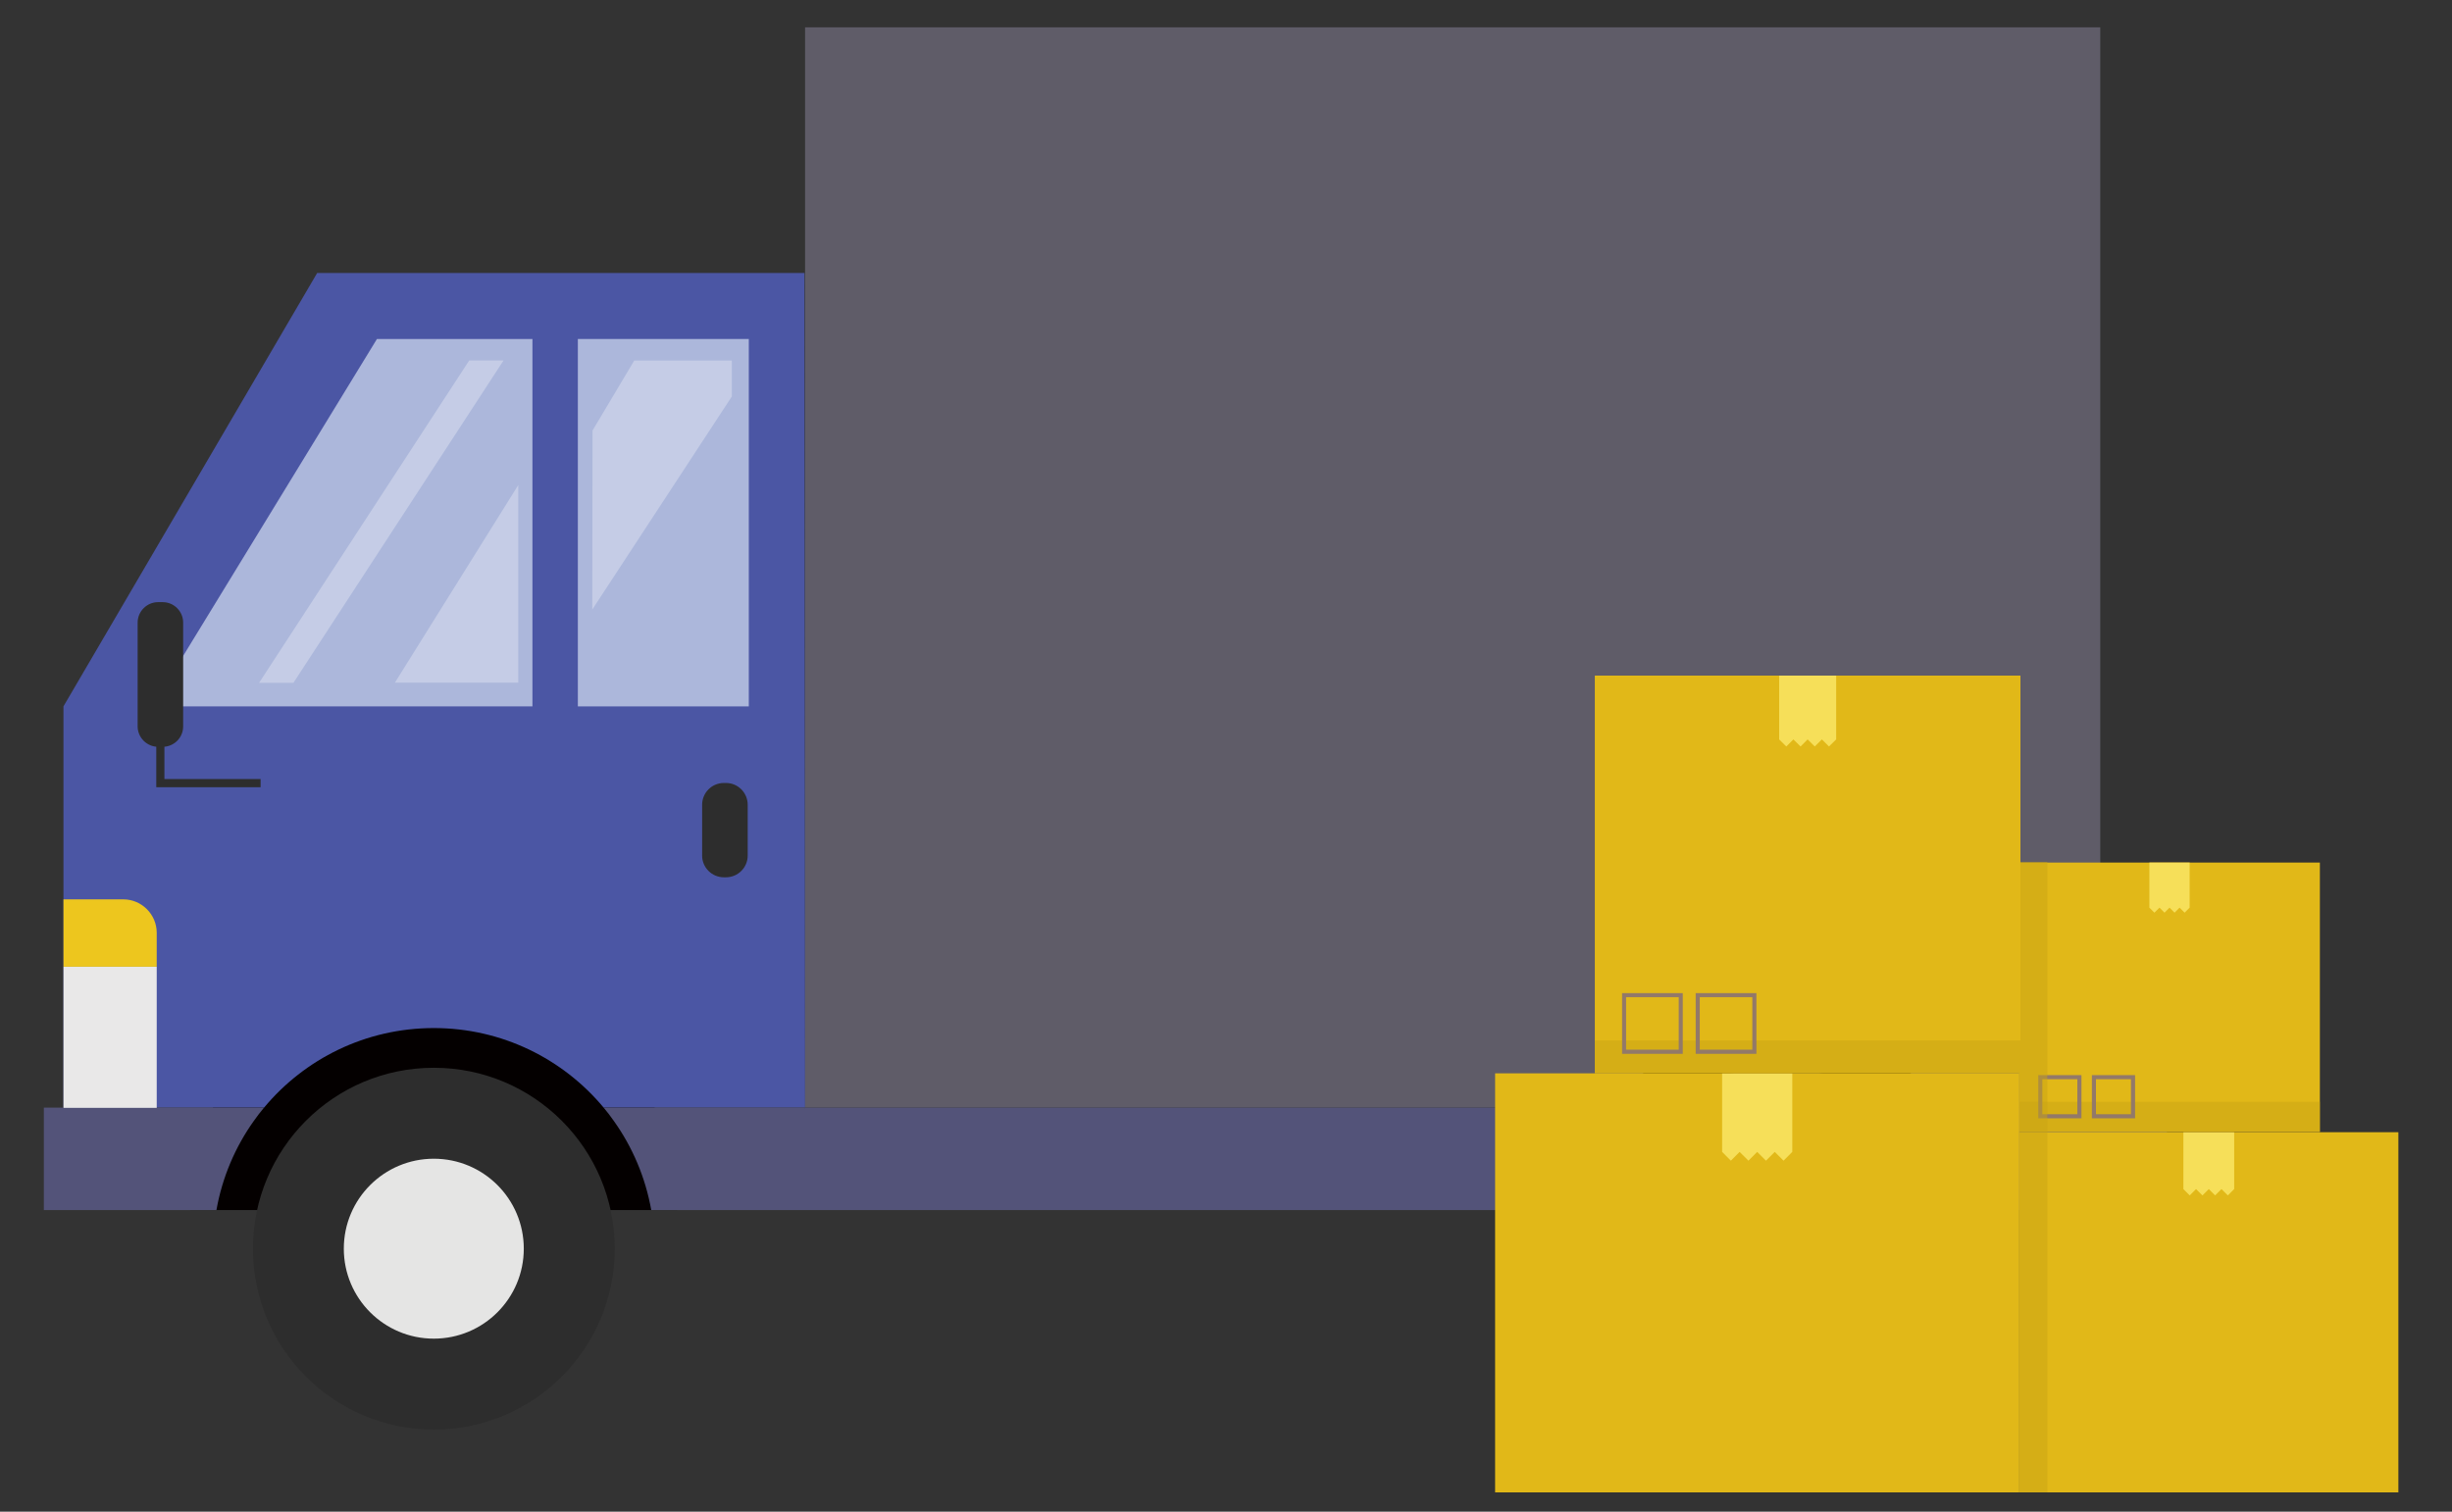 <?xml version="1.0" encoding="utf-8"?>
<!-- Generator: Adobe Illustrator 16.0.0, SVG Export Plug-In . SVG Version: 6.00 Build 0)  -->
<!DOCTYPE svg PUBLIC "-//W3C//DTD SVG 1.1//EN" "http://www.w3.org/Graphics/SVG/1.1/DTD/svg11.dtd">
<svg version="1.1" id="레이어_1" xmlns="http://www.w3.org/2000/svg" xmlns:xlink="http://www.w3.org/1999/xlink" x="0px"
	 y="0px" width="60px" height="37px" viewBox="0 0 60 37" enable-background="new 0 0 60 37" xml:space="preserve">
<rect x="0" y="0" width="60" height="37" fill="#333333" stroke="none"/>
<g>
	<path fill="#040000" d="M4.657,29.618c0-3.291,2.668-5.959,5.958-5.959c3.291,0,5.958,2.668,5.958,5.959H4.657z"/>
	<path fill="#040000" d="M37.521,29.618c0-3.291,2.668-5.959,5.958-5.959c3.291,0,5.96,2.668,5.96,5.959H37.521z"/>
	<path fill="#4B56A4" d="M10.616,25.163c1.67,0,3.163,0.756,4.155,1.947h4.93L19.686,6.682H7.761L1.553,17.289v9.821h4.909
		C7.453,25.919,8.945,25.163,10.616,25.163z"/>
	<path fill="#5F5C68" d="M19.702,27.11h19.625c0.991-1.191,2.484-1.947,4.153-1.947c1.671,0,3.164,0.756,4.155,1.947h3.758V0.669
		H19.7v6.29c0.001,0.008,0.001,0.016,0.001,0.024V27.11z"/>
	<path fill="#535379" d="M2.139,27.11H1.073l0,0v2.508h4.223c0.142-0.801,0.459-1.541,0.912-2.178
		c0.081-0.115,0.165-0.225,0.253-0.33H2.139z"/>
	<g>
		<path fill="#535379" d="M51.393,27.11h-3.758c0.093,0.111,0.181,0.227,0.264,0.346c0.447,0.633,0.761,1.369,0.901,2.162h4.223
			V27.11H51.393z"/>
		<path fill="#535379" d="M19.702,27.138c0,0.01,0,0.018-0.001,0.025V27.11h-4.93c0.088,0.105,0.172,0.215,0.252,0.33
			c0.453,0.637,0.771,1.377,0.913,2.178H38.16c0.142-0.793,0.454-1.529,0.902-2.162c0.083-0.119,0.171-0.234,0.264-0.346H19.702
			V27.138z"/>
	</g>
	<path fill="#2D2D2D" d="M10.616,34.991c-2.445,0-4.426-1.982-4.426-4.428s1.981-4.428,4.426-4.428s4.427,1.982,4.427,4.428
		S13.061,34.991,10.616,34.991"/>
	<g>
		<circle fill="#E5E5E4" cx="10.615" cy="30.563" r="2.202"/>
	</g>
	<g opacity="0.7">
		<polygon fill="#D6DFF2" points="13.029,17.29 13.029,8.297 9.224,8.297 3.726,17.29 		"/>
	</g>
	<g opacity="0.7">
		<rect x="14.14" y="8.297" fill="#D6DFF2" width="4.183" height="8.993"/>
	</g>
	<g>
		<path fill="#2D2D2D" d="M17.714,19.164h0.049c0.294,0,0.533,0.238,0.533,0.534v1.244c0,0.293-0.239,0.531-0.533,0.531h-0.049
			c-0.294,0-0.533-0.238-0.533-0.531v-1.244C17.181,19.402,17.42,19.164,17.714,19.164z"/>
	</g>
	<path fill="#2D2D2D" d="M43.479,34.991c-2.444,0-4.427-1.982-4.427-4.428s1.982-4.428,4.427-4.428c2.445,0,4.427,1.982,4.427,4.428
		S45.925,34.991,43.479,34.991"/>
	<g>
		<circle fill="#E5E5E4" cx="43.48" cy="30.563" r="2.203"/>
	</g>
	<polygon opacity="0.3" fill="#FFFFFF" points="17.908,9.704 17.908,8.824 15.52,8.824 14.499,10.538 14.493,14.919 	"/>
	<polygon opacity="0.3" fill="#FFFFFF" points="12.682,11.872 9.663,16.709 12.682,16.709 	"/>
	<path fill="#EDC61E" d="M3.835,22.831c0-0.449-0.368-0.818-0.816-0.818H1.553v1.65h2.282V22.831z"/>
	<rect x="1.553" y="23.663" fill="#E9E8E8" width="2.282" height="3.453"/>
	<g>
		<path fill="#2D2D2D" d="M3.982,18.279H3.869c-0.275,0-0.501-0.226-0.501-0.5v-2.54c0-0.275,0.226-0.501,0.501-0.501h0.113
			c0.275,0,0.5,0.226,0.5,0.501v2.54C4.483,18.054,4.258,18.279,3.982,18.279z"/>
	</g>
	<polygon fill="#2D2D2D" points="6.377,19.268 3.824,19.268 3.824,17.813 4.023,17.813 4.023,19.068 6.377,19.068 	"/>
	<polygon opacity="0.3" fill="#FFFFFF" points="6.339,16.714 11.482,8.822 12.322,8.822 7.179,16.714 	"/>
	<polyline fill="#E1B818" points="49.408,36.528 49.408,27.712 58.688,27.712 58.688,36.528 	"/>
	<polygon fill="#F6DF59" points="54.67,29.104 54.67,27.712 53.427,27.712 53.427,29.104 53.582,29.259 53.737,29.104 
		53.893,29.259 54.049,29.104 54.203,29.259 54.359,29.104 54.514,29.259 	"/>
	<g>
		<rect x="49.408" y="21.112" fill="#E1B818" width="7.359" height="6.594"/>
		<rect x="49.408" y="26.968" opacity="0.5" fill="#CBA515" width="7.359" height="0.738"/>
		<polygon fill="#F6DF59" points="53.58,22.216 53.58,21.112 52.595,21.112 52.595,22.216 52.718,22.339 52.842,22.216 
			52.965,22.339 53.088,22.216 53.211,22.339 53.334,22.216 53.457,22.339 		"/>
		<path fill="#927969" d="M50.933,27.372h-1.057v-1.057h1.057V27.372z M49.976,27.272h0.856v-0.857h-0.856V27.272z"/>
		<path fill="#927969" d="M52.245,27.372h-1.057v-1.057h1.057V27.372z M51.288,27.272h0.856v-0.857h-0.856V27.272z"/>
	</g>
	<polyline opacity="0.5" fill="#CBA515" points="49.415,36.528 49.415,21.095 50.098,21.095 50.098,36.528 	"/>
	<polyline fill="#E1B818" points="36.585,36.528 36.585,26.271 49.412,26.271 49.412,36.528 	"/>
	<polygon fill="#F6DF59" points="43.857,28.194 43.857,26.271 42.14,26.271 42.14,28.194 42.354,28.409 42.568,28.194 
		42.784,28.409 42.998,28.194 43.213,28.409 43.428,28.194 43.643,28.409 	"/>
	<g>
		<rect x="39.025" y="16.536" fill="#E1B818" width="10.415" height="9.734"/>
		<rect x="39.025" y="25.466" opacity="0.5" fill="#CBA515" width="10.415" height="0.805"/>
		<polygon fill="#F6DF59" points="44.931,18.098 44.931,16.536 43.536,16.536 43.536,18.098 43.71,18.271 43.884,18.098 
			44.059,18.271 44.232,18.098 44.407,18.271 44.581,18.098 44.755,18.271 		"/>
		<path fill="#927969" d="M41.177,25.794h-1.485v-1.486h1.485V25.794z M39.79,25.692h1.288v-1.285H39.79V25.692z"/>
		<path fill="#927969" d="M42.979,25.794h-1.486v-1.486h1.486V25.794z M41.593,25.692h1.286v-1.285h-1.286V25.692z"/>
	</g>
</g>
</svg>
